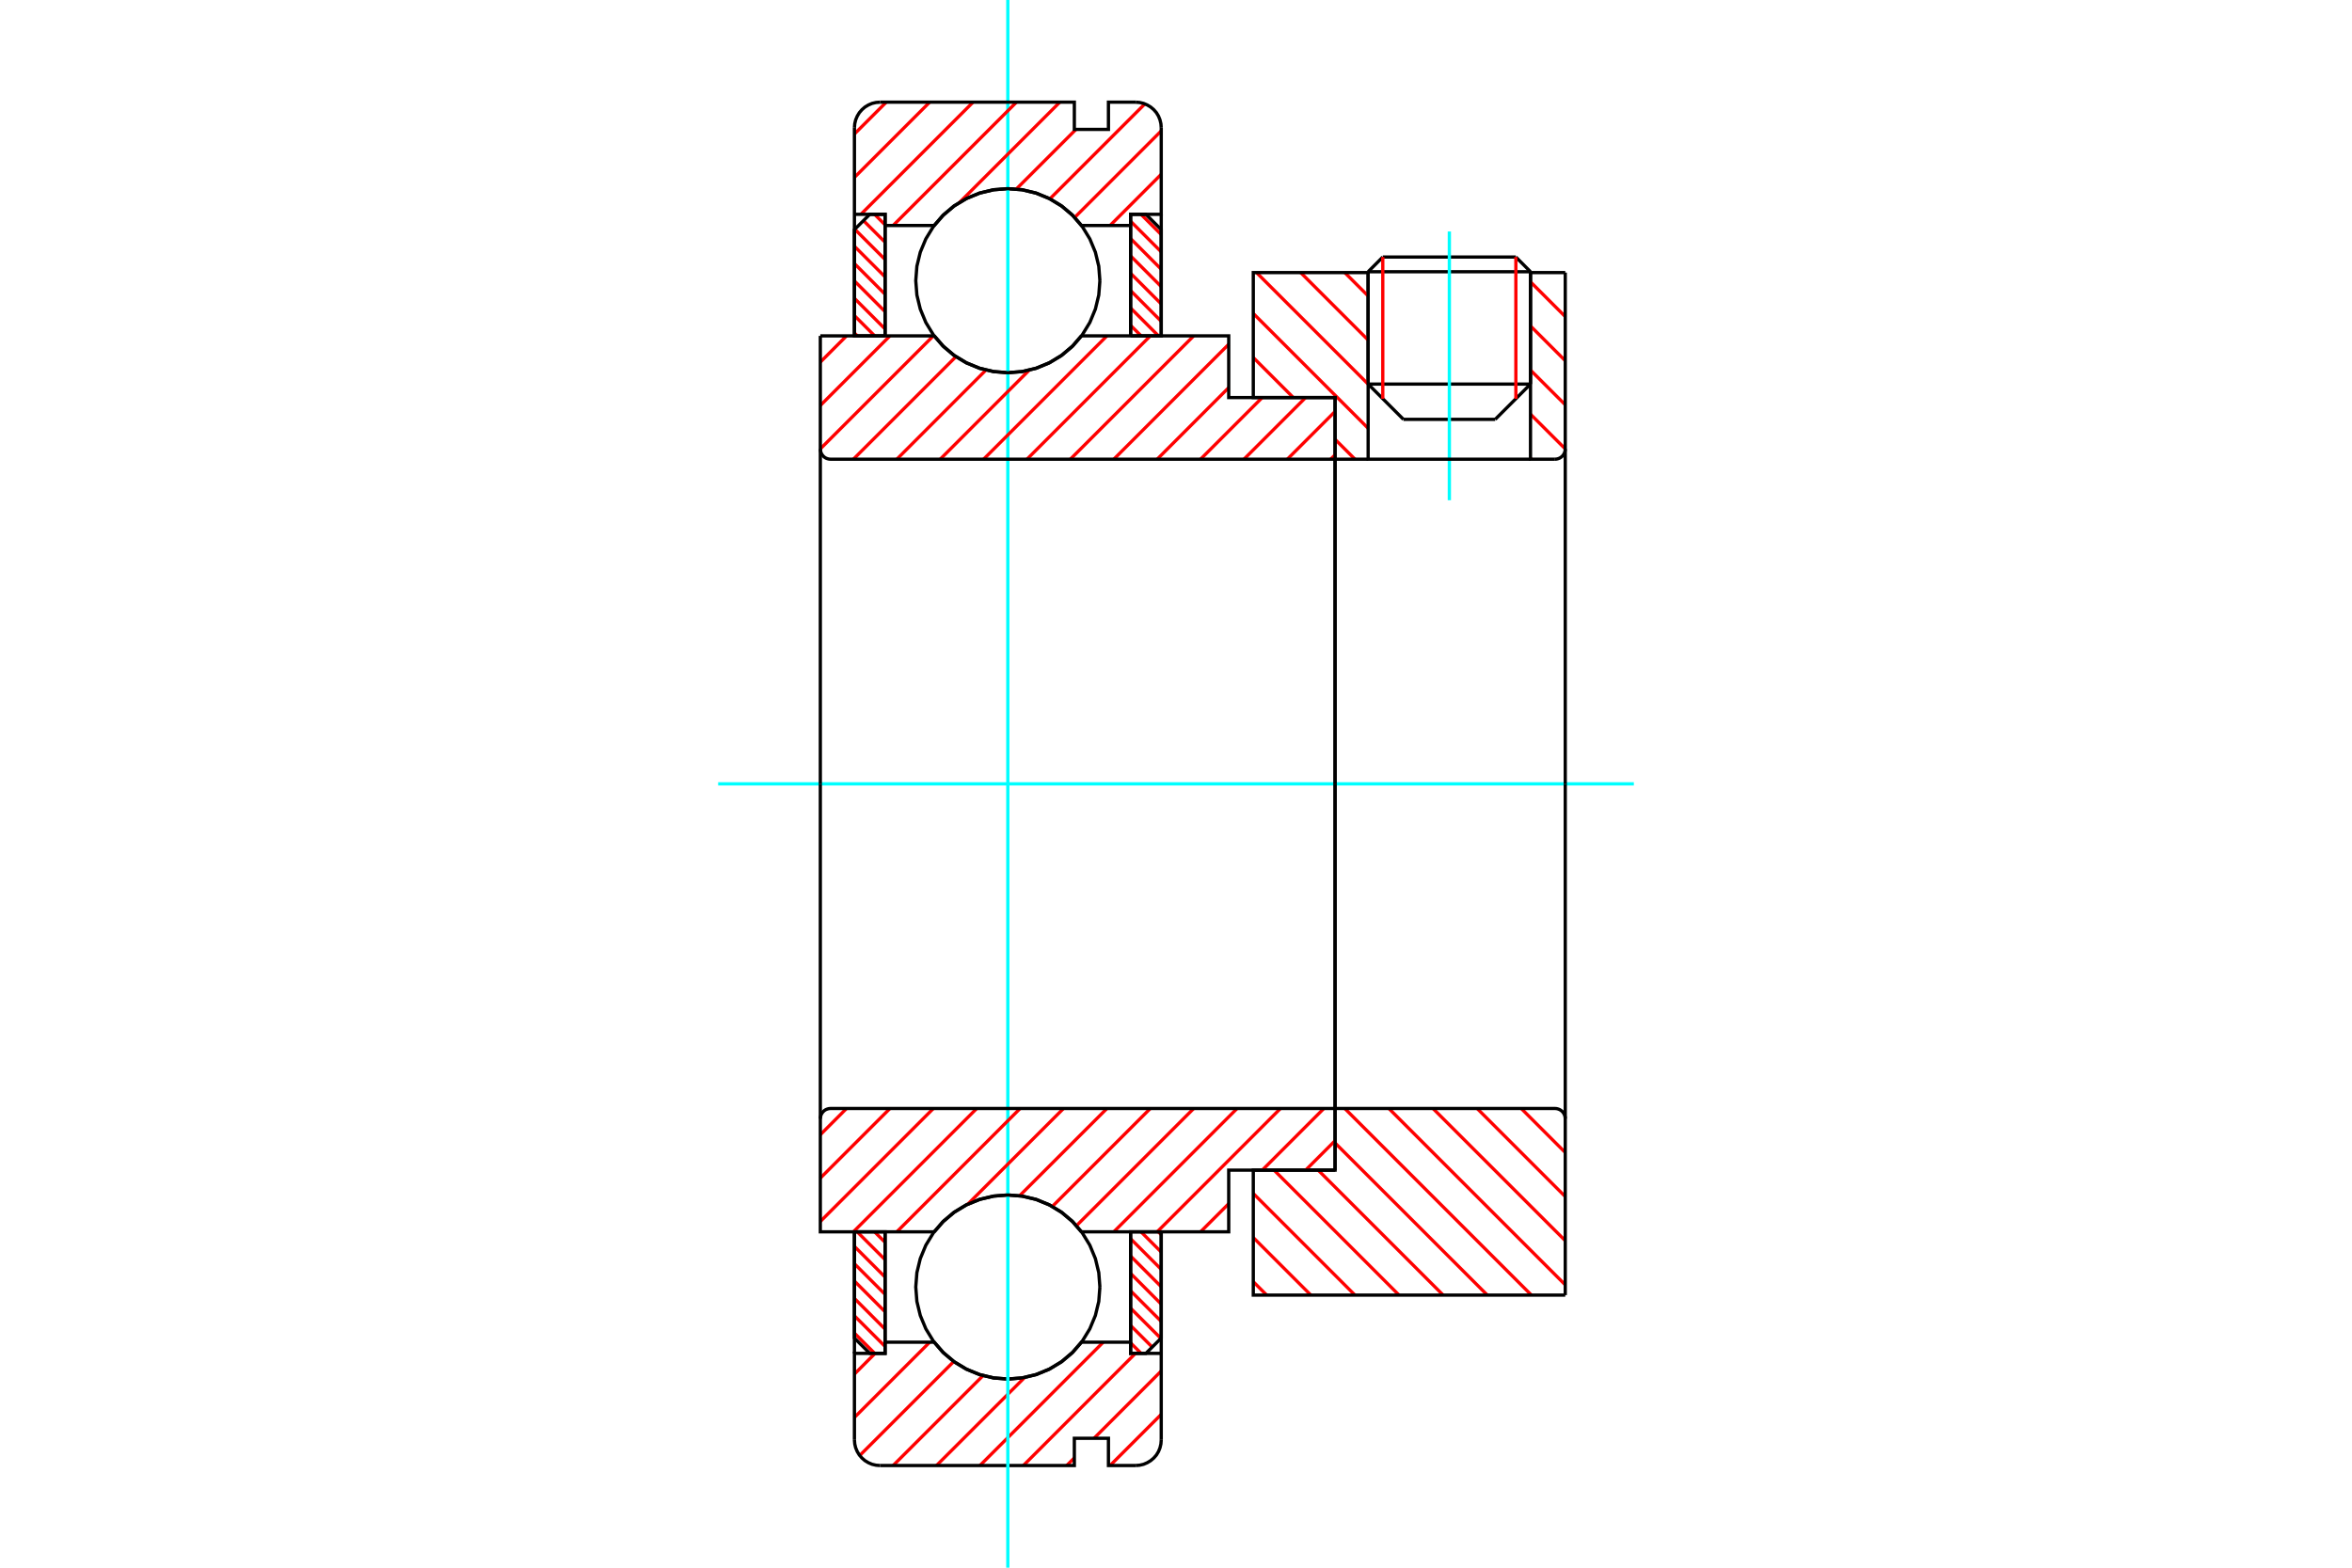 <?xml version="1.0" standalone="no"?>
<!DOCTYPE svg PUBLIC "-//W3C//DTD SVG 1.1//EN"
	"http://www.w3.org/Graphics/SVG/1.1/DTD/svg11.dtd">
<svg xmlns="http://www.w3.org/2000/svg" height="100%" width="100%" viewBox="0 0 36000 24000">
	<rect x="-1800" y="-1200" width="39600" height="26400" style="fill:#FFF"/>
	<g style="fill:none; fill-rule:evenodd" transform="matrix(1 0 0 1 0 0)">
		<g style="fill:none; stroke:#000; stroke-width:50; shape-rendering:geometricPrecision">
			<line x1="23426" y1="4160" x2="20941" y2="4160"/>
			<line x1="21165" y1="3935" x2="23202" y2="3935"/>
			<line x1="20941" y1="5880" x2="23426" y2="5880"/>
			<line x1="22886" y1="6420" x2="21481" y2="6420"/>
			<line x1="21165" y1="3935" x2="20941" y2="4160"/>
			<line x1="23426" y1="4160" x2="23202" y2="3935"/>
			<line x1="22886" y1="6420" x2="23426" y2="5880"/>
			<line x1="20941" y1="5880" x2="21481" y2="6420"/>
			<line x1="20941" y1="4160" x2="20941" y2="5880"/>
			<line x1="23426" y1="5880" x2="23426" y2="4160"/>
		</g>
		<g style="fill:none; stroke:#0FF; stroke-width:50; shape-rendering:geometricPrecision">
			<line x1="22184" y1="7658" x2="22184" y2="3544"/>
		</g>
		<g style="fill:none; stroke:#F00; stroke-width:50; shape-rendering:geometricPrecision">
			<line x1="23202" y1="3935" x2="23202" y2="6105"/>
			<line x1="21165" y1="6105" x2="21165" y2="3935"/>
			<line x1="13078" y1="20409" x2="13388" y2="20719"/>
			<line x1="13078" y1="20144" x2="13547" y2="20613"/>
			<line x1="13078" y1="19878" x2="13547" y2="20348"/>
			<line x1="13078" y1="19612" x2="13547" y2="20082"/>
			<line x1="13078" y1="19347" x2="13547" y2="19816"/>
			<line x1="13078" y1="19081" x2="13547" y2="19551"/>
			<line x1="13120" y1="18858" x2="13547" y2="19285"/>
			<line x1="13386" y1="18858" x2="13547" y2="19019"/>
		</g>
		<g style="fill:none; stroke:#000; stroke-width:50; shape-rendering:geometricPrecision">
			<polyline points="13078,18858 13078,20485 13313,20719 13547,20719 13547,18858 13078,18858"/>
		</g>
		<g style="fill:none; stroke:#0FF; stroke-width:50; shape-rendering:geometricPrecision">
			<line x1="10992" y1="12000" x2="25008" y2="12000"/>
		</g>
		<g style="fill:none; stroke:#F00; stroke-width:50; shape-rendering:geometricPrecision">
			<line x1="13078" y1="5098" x2="13122" y2="5142"/>
			<line x1="13078" y1="4832" x2="13388" y2="5142"/>
			<line x1="13078" y1="4567" x2="13547" y2="5036"/>
			<line x1="13078" y1="4301" x2="13547" y2="4771"/>
			<line x1="13078" y1="4035" x2="13547" y2="4505"/>
			<line x1="13078" y1="3770" x2="13547" y2="4239"/>
			<line x1="13084" y1="3510" x2="13547" y2="3973"/>
			<line x1="13216" y1="3377" x2="13547" y2="3708"/>
			<line x1="13386" y1="3281" x2="13547" y2="3442"/>
		</g>
		<g style="fill:none; stroke:#000; stroke-width:50; shape-rendering:geometricPrecision">
			<polyline points="13547,5142 13547,3281 13313,3281 13078,3515 13078,5142 13547,5142"/>
		</g>
		<g style="fill:none; stroke:#F00; stroke-width:50; shape-rendering:geometricPrecision">
			<line x1="17730" y1="18858" x2="17774" y2="18902"/>
			<line x1="17464" y1="18858" x2="17774" y2="19168"/>
			<line x1="17305" y1="18964" x2="17774" y2="19433"/>
			<line x1="17305" y1="19229" x2="17774" y2="19699"/>
			<line x1="17305" y1="19495" x2="17774" y2="19965"/>
			<line x1="17305" y1="19761" x2="17774" y2="20230"/>
			<line x1="17305" y1="20027" x2="17769" y2="20490"/>
			<line x1="17305" y1="20292" x2="17636" y2="20623"/>
			<line x1="17305" y1="20558" x2="17466" y2="20719"/>
		</g>
		<g style="fill:none; stroke:#000; stroke-width:50; shape-rendering:geometricPrecision">
			<polyline points="17774,18858 17774,20485 17539,20719 17305,20719 17305,18858 17774,18858"/>
		</g>
		<g style="fill:none; stroke:#F00; stroke-width:50; shape-rendering:geometricPrecision">
			<line x1="17464" y1="3281" x2="17774" y2="3591"/>
			<line x1="17305" y1="3387" x2="17774" y2="3856"/>
			<line x1="17305" y1="3652" x2="17774" y2="4122"/>
			<line x1="17305" y1="3918" x2="17774" y2="4388"/>
			<line x1="17305" y1="4184" x2="17774" y2="4653"/>
			<line x1="17305" y1="4449" x2="17774" y2="4919"/>
			<line x1="17305" y1="4715" x2="17732" y2="5142"/>
			<line x1="17305" y1="4981" x2="17466" y2="5142"/>
		</g>
		<g style="fill:none; stroke:#000; stroke-width:50; shape-rendering:geometricPrecision">
			<polyline points="17305,5142 17305,3281 17539,3281 17774,3515 17774,5142 17305,5142"/>
			<polyline points="16835,4297 16818,4076 16766,3861 16681,3657 16566,3469 16422,3301 16254,3157 16066,3042 15861,2957 15646,2905 15426,2888 15206,2905 14991,2957 14786,3042 14598,3157 14430,3301 14286,3469 14171,3657 14086,3861 14034,4076 14017,4297 14034,4517 14086,4732 14171,4937 14286,5125 14430,5293 14598,5437 14786,5552 14991,5637 15206,5688 15426,5706 15646,5688 15861,5637 16066,5552 16254,5437 16422,5293 16566,5125 16681,4937 16766,4732 16818,4517 16835,4297"/>
			<polyline points="16835,19703 16818,19483 16766,19268 16681,19063 16566,18875 16422,18707 16254,18563 16066,18448 15861,18363 15646,18312 15426,18294 15206,18312 14991,18363 14786,18448 14598,18563 14430,18707 14286,18875 14171,19063 14086,19268 14034,19483 14017,19703 14034,19924 14086,20139 14171,20343 14286,20531 14430,20699 14598,20843 14786,20958 14991,21043 15206,21095 15426,21112 15646,21095 15861,21043 16066,20958 16254,20843 16422,20699 16566,20531 16681,20343 16766,20139 16818,19924 16835,19703"/>
		</g>
		<g style="fill:none; stroke:#F00; stroke-width:50; shape-rendering:geometricPrecision">
			<line x1="23284" y1="16970" x2="23958" y2="17644"/>
			<line x1="22609" y1="16970" x2="23958" y2="18319"/>
			<line x1="21933" y1="16970" x2="23958" y2="18994"/>
			<line x1="21258" y1="16970" x2="23958" y2="19670"/>
			<line x1="20583" y1="16970" x2="23440" y2="19827"/>
			<line x1="20435" y1="17498" x2="22765" y2="19827"/>
			<line x1="20176" y1="17914" x2="22089" y2="19827"/>
			<line x1="19501" y1="17914" x2="21414" y2="19827"/>
			<line x1="19183" y1="18271" x2="20739" y2="19827"/>
			<line x1="19183" y1="18946" x2="20064" y2="19827"/>
			<line x1="19183" y1="19622" x2="19388" y2="19827"/>
		</g>
		<g style="fill:none; stroke:#000; stroke-width:50; shape-rendering:geometricPrecision">
			<line x1="23958" y1="12000" x2="23958" y2="19827"/>
			<polyline points="23958,17127 23956,17102 23950,17078 23941,17056 23928,17035 23912,17016 23893,17000 23872,16987 23849,16978 23826,16972 23801,16970 20435,16970 20435,12000"/>
			<polyline points="20435,16970 20435,17914 19183,17914 19183,19827 23958,19827"/>
		</g>
		<g style="fill:none; stroke:#F00; stroke-width:50; shape-rendering:geometricPrecision">
			<line x1="23426" y1="4315" x2="23958" y2="4847"/>
			<line x1="23426" y1="4990" x2="23958" y2="5522"/>
			<line x1="23426" y1="5666" x2="23958" y2="6197"/>
			<line x1="23426" y1="6341" x2="23958" y2="6872"/>
			<line x1="20583" y1="4173" x2="20941" y2="4531"/>
			<line x1="23426" y1="7016" x2="23440" y2="7030"/>
			<line x1="19908" y1="4173" x2="20941" y2="5206"/>
			<line x1="19232" y1="4173" x2="20941" y2="5881"/>
			<line x1="19183" y1="4799" x2="20941" y2="6557"/>
			<line x1="19183" y1="5474" x2="19795" y2="6086"/>
			<line x1="20435" y1="6726" x2="20739" y2="7030"/>
		</g>
		<g style="fill:none; stroke:#000; stroke-width:50; shape-rendering:geometricPrecision">
			<line x1="23958" y1="12000" x2="23958" y2="4173"/>
			<polyline points="23801,7030 23826,7028 23849,7022 23872,7013 23893,7000 23912,6984 23928,6965 23941,6944 23950,6922 23956,6898 23958,6873"/>
			<polyline points="23801,7030 23426,7030 23426,4173"/>
			<polyline points="23426,7030 20941,7030 20941,4173"/>
			<polyline points="20941,7030 20435,7030 20435,12000"/>
			<polyline points="20435,7030 20435,6086 19183,6086 19183,4173 20941,4173"/>
			<line x1="23426" y1="4173" x2="23958" y2="4173"/>
		</g>
		<g style="fill:none; stroke:#F00; stroke-width:50; shape-rendering:geometricPrecision">
			<line x1="17774" y1="21653" x2="16991" y2="22436"/>
			<line x1="17774" y1="20989" x2="16745" y2="22019"/>
			<line x1="16444" y1="22319" x2="16327" y2="22436"/>
			<line x1="17379" y1="20719" x2="15663" y2="22436"/>
			<line x1="16886" y1="20548" x2="14999" y2="22436"/>
			<line x1="15683" y1="21088" x2="14334" y2="22436"/>
			<line x1="15047" y1="21059" x2="13670" y2="22436"/>
			<line x1="14599" y1="20843" x2="13159" y2="22283"/>
			<line x1="14230" y1="20548" x2="13078" y2="21700"/>
			<line x1="13565" y1="20548" x2="13547" y2="20566"/>
			<line x1="13394" y1="20719" x2="13078" y2="21036"/>
		</g>
		<g style="fill:none; stroke:#000; stroke-width:50; shape-rendering:geometricPrecision">
			<polyline points="17774,18858 17774,20719 17774,22044"/>
			<polyline points="17383,22436 17444,22431 17504,22417 17560,22393 17613,22361 17660,22321 17700,22275 17732,22222 17755,22165 17769,22106 17774,22044"/>
			<polyline points="17383,22436 16966,22436 16966,22019 16444,22019 16444,22436 13469,22436"/>
			<polyline points="13078,22044 13083,22106 13097,22165 13121,22222 13153,22275 13193,22321 13239,22361 13292,22393 13348,22417 13408,22431 13469,22436"/>
			<polyline points="13078,22044 13078,20719 13547,20719 13547,20548 13547,18858"/>
			<polyline points="13547,20548 14299,20548 14442,20712 14609,20851 14796,20963 14997,21045 15209,21095 15426,21112 15643,21095 15855,21045 16056,20963 16243,20851 16410,20712 16553,20548 17305,20548 17305,18858"/>
			<polyline points="17305,20548 17305,20719 17774,20719"/>
			<line x1="13078" y1="20719" x2="13078" y2="18858"/>
		</g>
		<g style="fill:none; stroke:#0FF; stroke-width:50; shape-rendering:geometricPrecision">
			<line x1="15426" y1="24000" x2="15426" y2="0"/>
		</g>
		<g style="fill:none; stroke:#F00; stroke-width:50; shape-rendering:geometricPrecision">
			<line x1="17774" y1="2668" x2="16991" y2="3452"/>
			<line x1="17774" y1="2004" x2="16449" y2="3329"/>
			<line x1="17524" y1="1590" x2="16070" y2="3044"/>
			<line x1="16469" y1="1981" x2="15556" y2="2894"/>
			<line x1="16222" y1="1564" x2="14689" y2="3097"/>
			<line x1="15558" y1="1564" x2="13670" y2="3452"/>
			<line x1="14894" y1="1564" x2="13177" y2="3281"/>
			<line x1="14230" y1="1564" x2="13078" y2="2716"/>
			<line x1="13565" y1="1564" x2="13078" y2="2051"/>
		</g>
		<g style="fill:none; stroke:#000; stroke-width:50; shape-rendering:geometricPrecision">
			<polyline points="13078,5142 13078,3281 13078,1956"/>
			<polyline points="13469,1564 13408,1569 13348,1583 13292,1607 13239,1639 13193,1679 13153,1725 13121,1778 13097,1835 13083,1894 13078,1956"/>
			<polyline points="13469,1564 16444,1564 16444,1981 16966,1981 16966,1564 17383,1564"/>
			<polyline points="17774,1956 17769,1894 17755,1835 17732,1778 17700,1725 17660,1679 17613,1639 17560,1607 17504,1583 17444,1569 17383,1564"/>
			<polyline points="17774,1956 17774,3281 17305,3281 17305,3452 17305,5142"/>
			<polyline points="17305,3452 16553,3452 16410,3288 16243,3149 16056,3037 15855,2955 15643,2905 15426,2888 15209,2905 14997,2955 14796,3037 14609,3149 14442,3288 14299,3452 13547,3452 13547,5142"/>
			<polyline points="13547,3452 13547,3281 13078,3281"/>
			<line x1="17774" y1="3281" x2="17774" y2="5142"/>
		</g>
		<g style="fill:none; stroke:#F00; stroke-width:50; shape-rendering:geometricPrecision">
			<line x1="20435" y1="17463" x2="19984" y2="17914"/>
			<line x1="20263" y1="16970" x2="19320" y2="17914"/>
			<line x1="18807" y1="18427" x2="18376" y2="18858"/>
			<line x1="19599" y1="16970" x2="17712" y2="18858"/>
			<line x1="18935" y1="16970" x2="17048" y2="18858"/>
			<line x1="18271" y1="16970" x2="16476" y2="18765"/>
			<line x1="17607" y1="16970" x2="16107" y2="18470"/>
			<line x1="16943" y1="16970" x2="15606" y2="18306"/>
			<line x1="16278" y1="16970" x2="14814" y2="18434"/>
			<line x1="15614" y1="16970" x2="13727" y2="18858"/>
			<line x1="14950" y1="16970" x2="13062" y2="18858"/>
			<line x1="14286" y1="16970" x2="12556" y2="18700"/>
			<line x1="13622" y1="16970" x2="12556" y2="18036"/>
			<line x1="12957" y1="16970" x2="12556" y2="17372"/>
		</g>
		<g style="fill:none; stroke:#000; stroke-width:50; shape-rendering:geometricPrecision">
			<line x1="20435" y1="12000" x2="20435" y2="17914"/>
			<polyline points="20435,16970 12712,16970 12688,16972 12664,16978 12641,16987 12620,17000 12602,17016 12586,17035 12573,17056 12564,17078 12558,17102 12556,17127 12556,18858 13026,18858 14299,18858"/>
			<polyline points="16553,18858 16410,18694 16243,18555 16056,18443 15855,18361 15643,18311 15426,18294 15209,18311 14997,18361 14796,18443 14609,18555 14442,18694 14299,18858"/>
			<polyline points="16553,18858 18807,18858 18807,17914 20435,17914"/>
			<line x1="12556" y1="12000" x2="12556" y2="17127"/>
		</g>
		<g style="fill:none; stroke:#F00; stroke-width:50; shape-rendering:geometricPrecision">
			<line x1="20435" y1="6963" x2="20368" y2="7030"/>
			<line x1="20435" y1="6299" x2="19704" y2="7030"/>
			<line x1="19984" y1="6086" x2="19040" y2="7030"/>
			<line x1="19320" y1="6086" x2="18376" y2="7030"/>
			<line x1="18807" y1="5934" x2="17712" y2="7030"/>
			<line x1="18807" y1="5270" x2="17048" y2="7030"/>
			<line x1="18271" y1="5142" x2="16383" y2="7030"/>
			<line x1="17607" y1="5142" x2="15719" y2="7030"/>
			<line x1="16943" y1="5142" x2="15055" y2="7030"/>
			<line x1="15754" y1="5666" x2="14391" y2="7030"/>
			<line x1="15091" y1="5665" x2="13727" y2="7030"/>
			<line x1="14632" y1="5460" x2="13062" y2="7030"/>
			<line x1="14286" y1="5142" x2="12556" y2="6872"/>
			<line x1="13622" y1="5142" x2="12556" y2="6208"/>
			<line x1="12957" y1="5142" x2="12556" y2="5544"/>
		</g>
		<g style="fill:none; stroke:#000; stroke-width:50; shape-rendering:geometricPrecision">
			<line x1="12556" y1="12000" x2="12556" y2="5142"/>
			<polyline points="12556,6873 12558,6898 12564,6922 12573,6944 12586,6965 12602,6984 12620,7000 12641,7013 12664,7022 12688,7028 12712,7030 20435,7030 20435,6086 18807,6086 18807,5142 16553,5142"/>
			<polyline points="14299,5142 14442,5306 14609,5445 14796,5557 14997,5639 15209,5689 15426,5706 15643,5689 15855,5639 16056,5557 16243,5445 16410,5306 16553,5142"/>
			<polyline points="14299,5142 13026,5142 12556,5142"/>
			<line x1="20435" y1="12000" x2="20435" y2="7030"/>
		</g>
	</g>
</svg>
